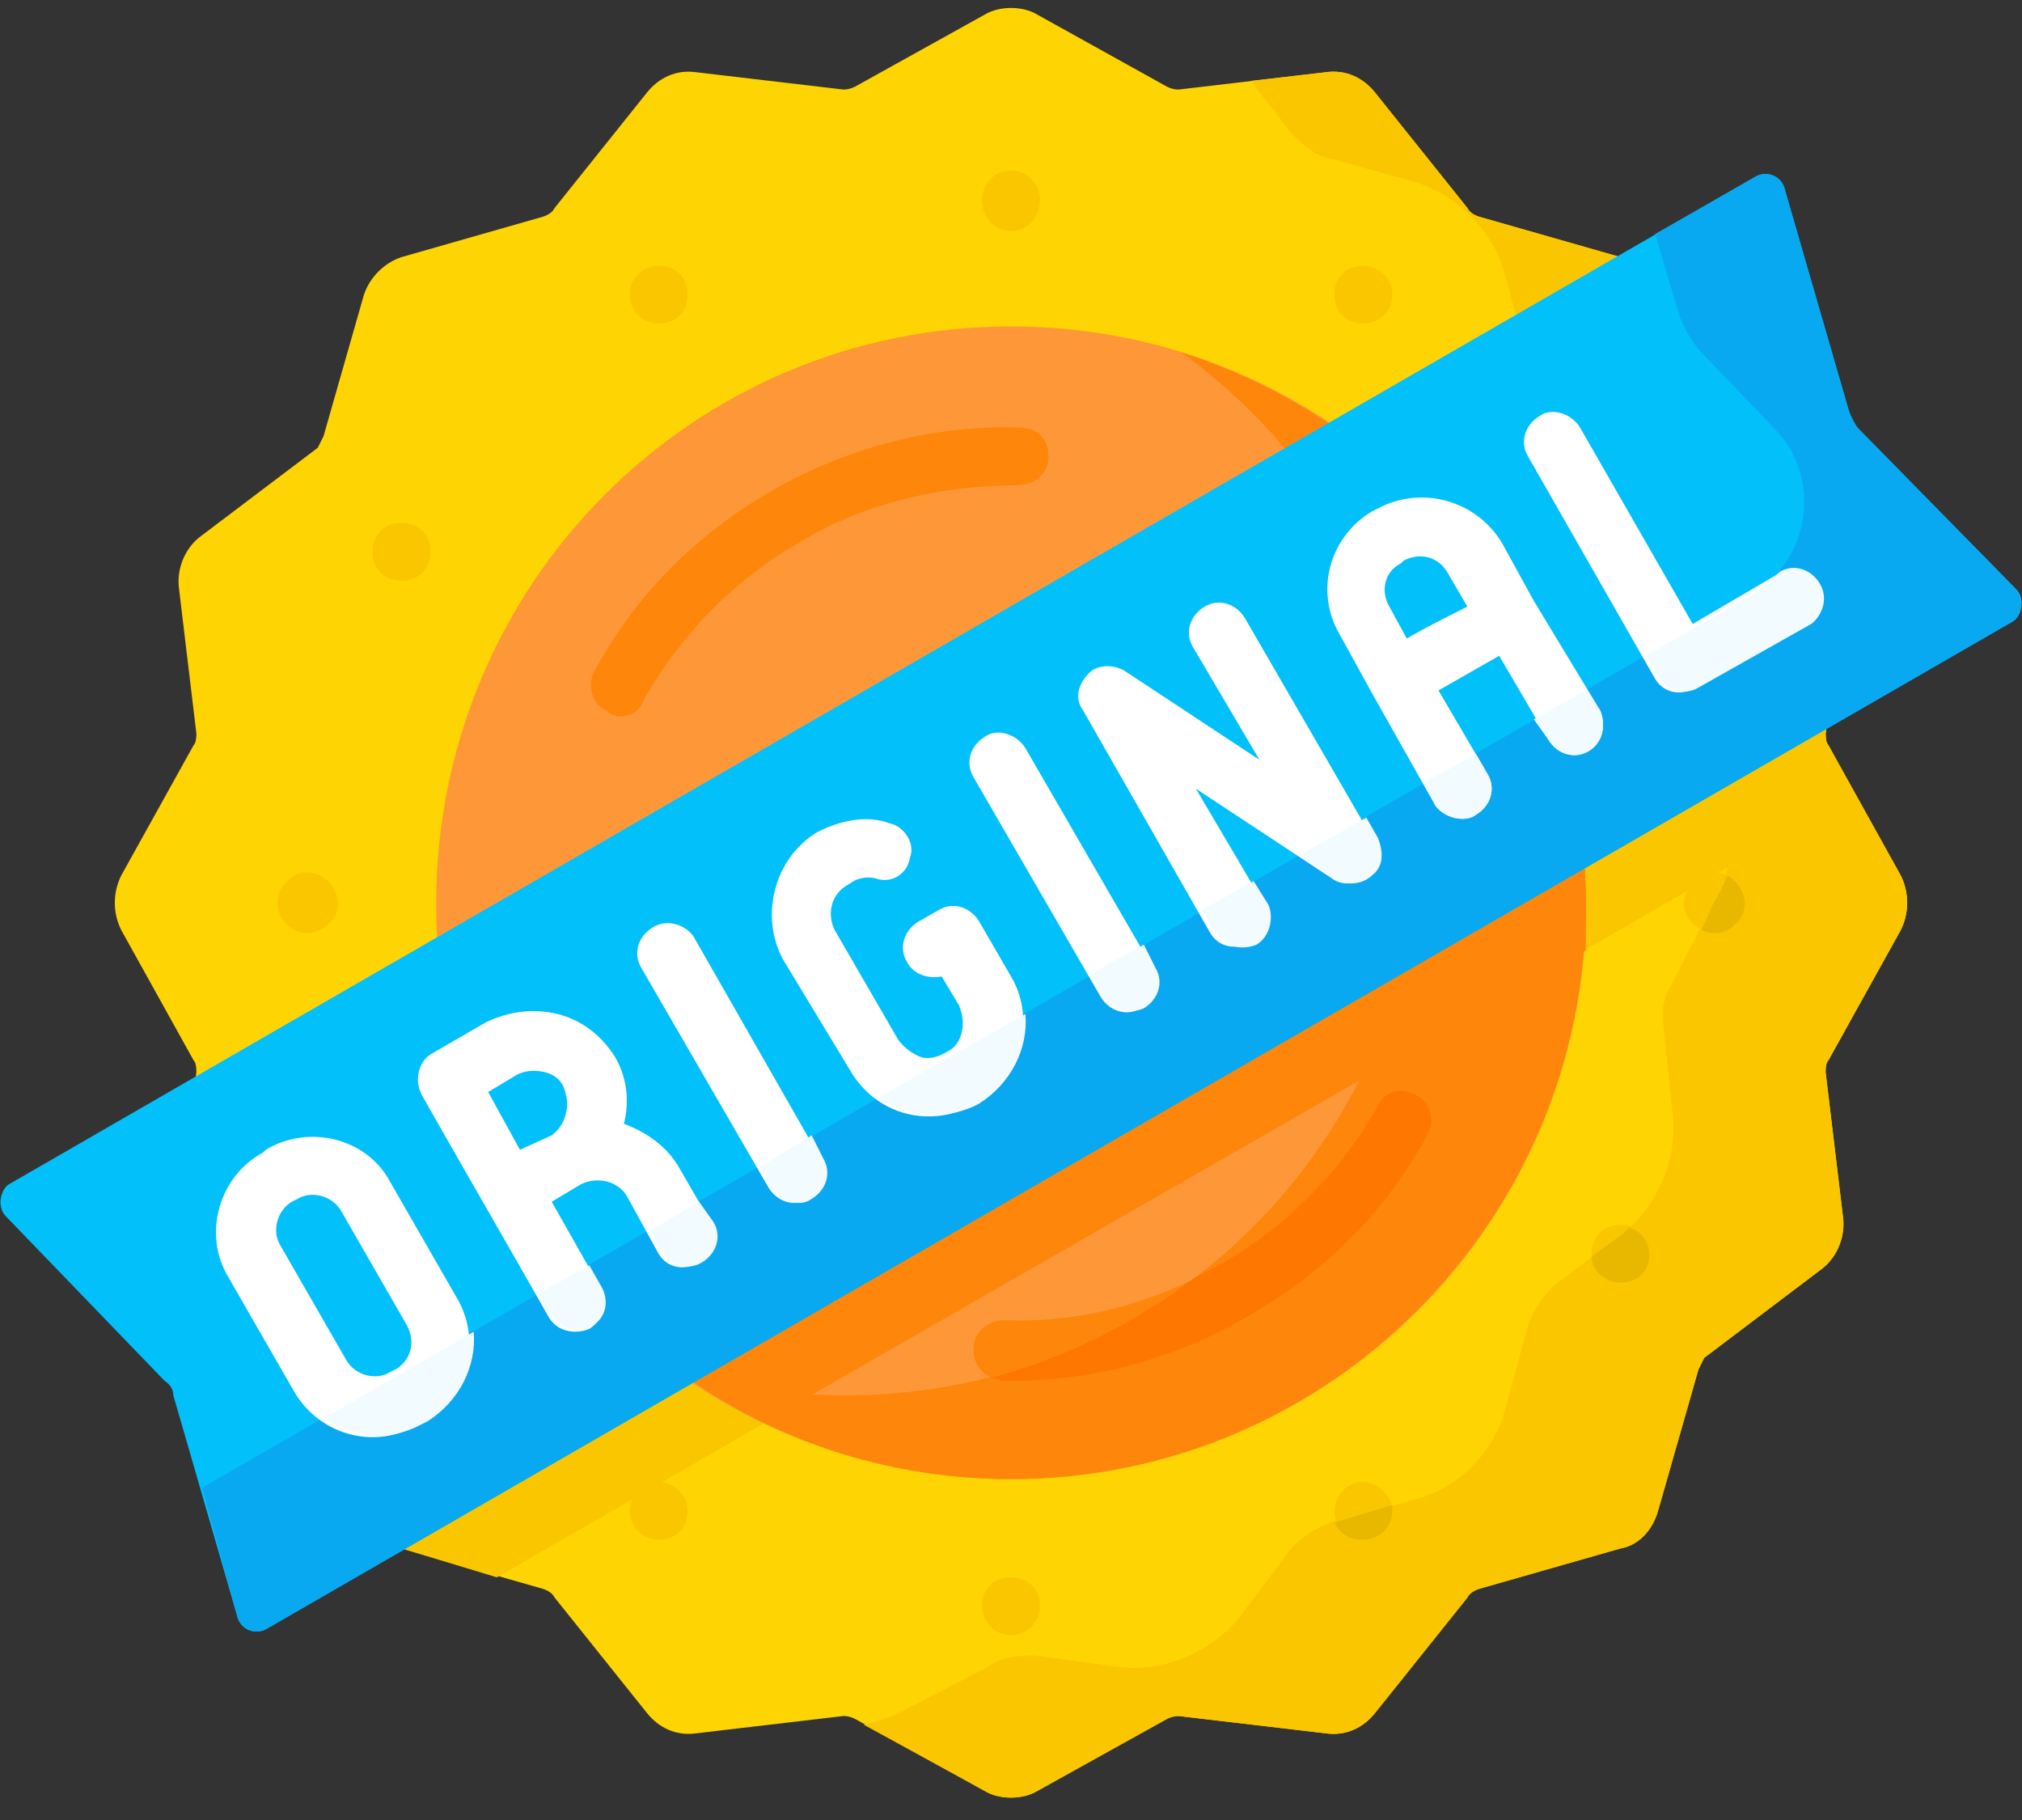 <svg version="1.2" xmlns="http://www.w3.org/2000/svg" viewBox="0 0 70 63" width="70" height="63"><rect x="0" y="0" width="70" height="63" fill="#333333" stroke="none"/><style>.a{fill:#fed402}.b{fill:#fac600}.c{fill:#fe9738}.d{fill:#fe860a}.e{fill:#01c0fa}.f{fill:#08a9f1}.g{fill:#fe7701}.h{fill:#fff}.i{fill:#f2fbff}.j{fill:#e8b800}</style><path class="a" d="m65.8 32.2l-2.5 4.5q-0.1 0.1-0.1 0.4l0.6 5c0.1 0.7-0.2 1.4-0.7 1.8l-4.1 3.1q-0.1 0.2-0.2 0.4l-1.4 4.9c-0.2 0.7-0.7 1.2-1.3 1.3l-4.9 1.4q-0.3 0.1-0.4 0.3l-3.2 4c-0.4 0.5-1 0.8-1.7 0.7l-5.1-0.6q-0.2 0-0.4 0.1l-4.5 2.5c-0.5 0.3-1.3 0.3-1.8 0l-4.5-2.5q-0.2-0.1-0.4-0.1l-5.1 0.6c-0.7 0.1-1.3-0.2-1.7-0.7l-3.2-4q-0.1-0.2-0.4-0.3l-4.9-1.4c-0.6-0.1-1.1-0.6-1.3-1.3l-1.5-5.1-4.2-3.3c-0.5-0.4-0.8-1.1-0.7-1.8l0.6-5q0-0.3-0.1-0.4l-2.5-4.5c-0.3-0.6-0.3-1.3 0-1.9l2.5-4.5q0.1-0.1 0.1-0.4l-0.6-5c-0.1-0.7 0.2-1.4 0.7-1.8l4.1-3.1q0.1-0.2 0.2-0.4l1.4-4.9c0.2-0.6 0.7-1.1 1.3-1.3l4.9-1.4q0.3-0.1 0.4-0.3l3.2-4c0.4-0.5 1-0.8 1.7-0.7l5.1 0.6q0.2 0 0.4-0.1l4.5-2.5c0.5-0.3 1.3-0.3 1.8 0l4.5 2.5q0.2 0.1 0.4 0.1l5.1-0.6c0.7-0.1 1.3 0.2 1.7 0.7l3.2 4q0.1 0.2 0.4 0.3l4.9 1.4c0.6 0.2 1.1 0.7 1.3 1.3l1.5 5.1 4.2 3.3c0.5 0.4 0.8 1.1 0.7 1.8l-0.6 5q0 0.3 0.1 0.4l2.5 4.5c0.3 0.6 0.3 1.3 0 1.9z"/><path class="b" d="m63.2 25.4l0.6-5c0.1-0.7-0.2-1.4-0.7-1.8l-4.2-3.3-1.3-4.5-51.2 29.5-0.2 1.8c-0.1 0.7 0.2 1.4 0.7 1.8l4.2 3.3 1.5 5.1c0.2 0.7 0.7 1.2 1.3 1.3l3.3 1 47-27.1-0.9-1.7q-0.1-0.1-0.1-0.4z"/><path class="b" d="m65.8 30.3l-2.5-4.5q-0.1-0.1-0.1-0.4l0.6-5c0.1-0.7-0.2-1.4-0.7-1.8l-4.2-3.3-1.5-5.1c-0.2-0.6-0.7-1.1-1.3-1.3l-4.9-1.4q-0.3-0.1-0.4-0.3l-3.2-4c-0.4-0.5-1-0.8-1.7-0.7l-2.6 0.3 1.4 1.8c0.4 0.4 0.8 0.8 1.4 0.9l2.9 0.8c1.5 0.5 2.7 1.7 3.1 3.2l0.8 2.9c0.2 0.5 0.5 1 0.9 1.3l2.4 1.9c1.2 1 1.9 2.5 1.7 4.1l-0.3 3c-0.1 0.5 0 1.1 0.3 1.6l1.4 2.6c0.8 1.4 0.8 3.1 0 4.4l-1.4 2.7c-0.3 0.5-0.4 1-0.3 1.6l0.3 2.9c0.2 1.6-0.5 3.2-1.7 4.2l-2.4 1.8c-0.4 0.4-0.7 0.8-0.9 1.4l-0.8 2.9c-0.4 1.5-1.6 2.7-3.1 3.1l-2.9 0.8c-0.6 0.2-1 0.5-1.4 0.9l-1.8 2.4c-1 1.2-2.6 1.9-4.2 1.7l-2.9-0.4c-0.6 0-1.2 0.1-1.6 0.4l-2.7 1.4q-0.7 0.4-1.6 0.6l4.2 2.3c0.5 0.3 1.3 0.3 1.8 0l4.5-2.5q0.2-0.1 0.4-0.1l5.1 0.6c0.7 0.1 1.3-0.2 1.7-0.7l3.2-4q0.1-0.2 0.4-0.3l4.9-1.4c0.6-0.1 1.1-0.6 1.3-1.3l1.4-4.9q0.1-0.2 0.2-0.4l4.1-3.1c0.5-0.4 0.8-1.1 0.7-1.8l-0.6-5q0-0.3 0.1-0.4l2.5-4.5c0.3-0.6 0.3-1.3 0-1.9z"/><path fill-rule="evenodd" class="c" d="m35 51.2c-11 0-19.9-8.9-19.9-19.9 0-11.1 8.9-20 19.9-20 11 0 19.9 8.9 19.9 20 0 11-8.9 19.9-19.9 19.9z"/><path class="d" d="m54.9 31.3c0-6-2.6-11.4-6.8-15l-32.6 18.8c1.2 6.3 5.4 11.5 11 14.1l28.4-16.3q0-0.8 0-1.6z"/><path class="d" d="m40.9 12.2c5.1 3.7 8.3 9.6 8.3 16.2 0 11-8.9 19.9-19.9 19.9-2.1 0-4.1-0.3-5.9-0.9 3.2 2.4 7.3 3.8 11.6 3.8 11 0 19.9-9 19.9-19.9 0-9-5.9-16.5-14-19.1z"/><path class="e" d="m69.7 21.5l-60.5 34.9c-0.4 0.2-0.9 0-1-0.5l-2.2-7.6q0-0.3-0.3-0.5l-5.5-5.7c-0.3-0.3-0.2-0.9 0.1-1.1l60.5-34.9c0.4-0.2 0.9 0 1 0.5l2.2 7.6q0.1 0.3 0.3 0.6l5.5 5.6c0.3 0.3 0.2 0.9-0.1 1.1z"/><path class="f" d="m64 14.2l-2.2-7.6c-0.1-0.5-0.6-0.7-1-0.5l-3.5 2 0.8 2.7q0.3 0.9 0.9 1.5l2.4 2.5c1.7 1.7 1.3 4.6-0.8 5.8l-53.6 30.9 1.2 4.4c0.1 0.5 0.6 0.7 1 0.5l60.5-34.9c0.3-0.2 0.4-0.8 0.1-1.1l-5.5-5.6q-0.2-0.3-0.3-0.6z"/><path class="d" d="m21.5 24.8q-0.3 0-0.5-0.2c-0.5-0.2-0.7-0.9-0.4-1.4 1.4-2.6 3.5-4.7 6.1-6.2 2.6-1.5 5.6-2.3 8.6-2.2 0.6 0 1 0.4 1 1 0 0.6-0.5 1-1.1 1-2.6 0-5.2 0.6-7.4 1.9-2.3 1.3-4.2 3.2-5.5 5.5-0.1 0.4-0.5 0.6-0.8 0.6z"/><path class="d" d="m35 47.8q-0.1 0-0.3 0c-0.6-0.1-1-0.5-1-1.1 0-0.6 0.5-1 1.1-1 2.6 0.1 5.2-0.6 7.4-1.9 2.3-1.3 4.2-3.2 5.5-5.5 0.2-0.5 0.8-0.7 1.3-0.4 0.5 0.2 0.7 0.9 0.4 1.4-1.4 2.6-3.5 4.7-6.1 6.2-2.5 1.5-5.4 2.3-8.3 2.3z"/><path class="g" d="m49 37.9c-0.5-0.3-1.1-0.1-1.3 0.4-1.3 2.3-3.2 4.2-5.5 5.5q-0.4 0.2-0.8 0.4c-2.1 1.6-4.5 2.8-7.1 3.5q0.2 0 0.4 0.1 0.2 0 0.3 0c2.9 0 5.8-0.8 8.3-2.3 2.6-1.5 4.7-3.6 6.1-6.2 0.3-0.5 0.1-1.2-0.4-1.4z"/><path class="h" d="m53.1 20.8l-1.1-2c-0.9-1.5-2.8-2-4.3-1.2l-0.2 0.1c-1.5 0.9-2 2.8-1.1 4.3l1.1 2 2.2 3.9c0.3 0.4 1 0.6 1.4 0.3 0.5-0.3 0.7-0.9 0.4-1.4l-1.7-2.9c0.7-0.4 1.4-0.8 2.1-1.2l1.7 2.9c0.3 0.5 0.9 0.7 1.4 0.4 0.5-0.3 0.6-0.9 0.4-1.4zm-4.6-1.3l0.1-0.1c0.6-0.3 1.2-0.1 1.5 0.4l0.7 1.2c-0.8 0.4-1.4 0.7-2.1 1.1l-0.6-1.1c-0.3-0.5-0.2-1.2 0.4-1.5zm-25 20.9c-0.4-0.7-1.1-1.2-1.9-1.5 0.2-0.8 0.1-1.6-0.3-2.3-0.5-0.8-1.2-1.3-2-1.5-0.8-0.2-1.7-0.1-2.5 0.3l-1.9 1.1q-0.3 0.2-0.4 0.6-0.1 0.4 0.1 0.8c0.5 0.9 3.9 6.8 4.4 7.7 0.3 0.5 0.9 0.6 1.4 0.4 0.5-0.3 0.6-1 0.4-1.4l-1.7-3 1-0.6c0.6-0.3 1.3-0.1 1.6 0.4l1.1 2c0.3 0.5 0.9 0.6 1.4 0.3 0.5-0.2 0.7-0.9 0.4-1.4zm-5.6-3.2q0.4-0.2 0.9-0.1 0.5 0.1 0.7 0.5 0.2 0.5 0.1 0.9-0.1 0.5-0.5 0.8l-1.1 0.5-1.1-2zm44.6-15.6l-3.8 2.2c-0.5 0.3-1.1 0.2-1.4-0.3l-4.4-7.7c-0.3-0.5-0.1-1.1 0.4-1.4 0.4-0.3 1.1-0.1 1.4 0.4l3.9 6.8 2.9-1.7c0.5-0.3 1.1-0.2 1.4 0.3 0.3 0.5 0.1 1.2-0.4 1.4zm-27.5 12.2c0.9 1.5 0.3 3.5-1.2 4.4-1.6 0.9-3.5 0.4-4.4-1.2l-2.3-3.8c-0.8-1.5-0.3-3.5 1.2-4.4 0.8-0.4 1.7-0.6 2.5-0.3 0.5 0.1 0.9 0.7 0.7 1.2-0.1 0.6-0.7 0.9-1.2 0.7q-0.5-0.1-0.9 0.2c-0.6 0.3-0.8 1-0.5 1.6l2.2 3.8q0.3 0.4 0.8 0.6 0.4 0.1 0.9-0.2 0.4-0.2 0.5-0.7 0.1-0.4-0.1-0.9l-0.6-1c-0.5 0.1-1-0.1-1.2-0.5-0.3-0.5-0.1-1.1 0.4-1.4l0.7-0.4c0.5-0.3 1.1-0.1 1.4 0.4zm-21.5 7.1c-0.8-1.5-2.8-2-4.3-1.1l-0.1 0.1c-1.5 0.8-2.1 2.8-1.2 4.3l2.3 4c0.9 1.5 2.8 2 4.3 1.1l0.2-0.1c1.5-0.9 2-2.8 1.1-4.3zm0.2 6.5q0 0 0 0l-0.2 0.1c-0.5 0.3-1.2 0.1-1.5-0.4l-2.3-4c-0.3-0.5-0.1-1.2 0.4-1.5l0.2-0.1c0.5-0.3 1.2-0.1 1.5 0.4l2.3 4c0.3 0.6 0.1 1.2-0.4 1.5zm14.7-7.3c0.3 0.5 0.1 1.1-0.4 1.4-0.5 0.3-1.1 0.1-1.4-0.4l-4.4-7.6c-0.3-0.5-0.1-1.1 0.4-1.4 0.5-0.3 1.1-0.1 1.4 0.3zm11.5-6.6c0.3 0.5 0.1 1.1-0.4 1.4-0.5 0.3-1.1 0.1-1.4-0.4l-4.4-7.6c-0.3-0.5-0.1-1.1 0.4-1.4 0.4-0.3 1.1-0.1 1.4 0.4zm7.6-4.5c0.3 0.4 0.2 1-0.2 1.3-0.3 0.3-0.8 0.4-1.2 0.1l-4.7-3.1 2.3 3.9c0.3 0.5 0.1 1.2-0.4 1.4-0.5 0.3-1.1 0.2-1.4-0.3l-4.4-7.7c-0.3-0.4-0.2-0.9 0.2-1.3 0.3-0.3 0.8-0.3 1.2-0.1l4.7 3.1-2.3-3.9c-0.3-0.5-0.1-1.1 0.4-1.4 0.5-0.3 1.1-0.1 1.4 0.4z"/><path class="i" d="m51.1 28.2c0.5-0.3 0.7-0.9 0.4-1.4l-0.4-0.7-1.8 1 0.4 0.8c0.3 0.4 1 0.6 1.4 0.3z"/><path class="i" d="m46.2 30.4c0.4 0.3 1 0.2 1.3-0.1 0.4-0.3 0.4-0.8 0.2-1.3l-0.4-0.7-2.3 1.3z"/><path class="i" d="m55 26c0.5-0.3 0.6-0.9 0.4-1.4l-0.5-0.7-1.8 1 0.5 0.7c0.3 0.5 0.9 0.7 1.4 0.4z"/><path class="i" d="m43.5 32.7c0.5-0.3 0.6-1 0.4-1.4l-0.5-0.8-1.8 1 0.5 0.8c0.3 0.5 0.9 0.6 1.4 0.4z"/><path class="i" d="m57.4 23.4c0.3 0.5 0.9 0.7 1.4 0.4l3.9-2.2c0.4-0.3 0.6-0.9 0.3-1.4-0.3-0.5-0.9-0.7-1.4-0.4l-0.1 0.1q-0.4 0.4-0.9 0.7l-3.6 2.1z"/><path class="i" d="m33.9 38.2c1.1-0.7 1.7-1.9 1.6-3.1l-5.1 2.9c1 0.7 2.4 0.8 3.5 0.2z"/><path class="i" d="m38.2 34.5c0.3 0.5 1 0.6 1.4 0.4 0.5-0.3 0.7-0.9 0.4-1.4l-0.4-0.8-1.8 1z"/><path class="i" d="m20.5 45.9c0.5-0.3 0.6-0.9 0.3-1.4l-0.4-0.7-1.8 1q0.3 0.5 0.5 0.7c0.3 0.5 0.9 0.7 1.4 0.4z"/><path class="i" d="m14.6 49.3l0.2-0.1c1.1-0.7 1.7-1.9 1.6-3.1l-5.2 3c1 0.7 2.3 0.8 3.4 0.2z"/><path class="i" d="m22.9 43.3c0.3 0.5 0.9 0.7 1.4 0.4 0.5-0.3 0.7-0.9 0.4-1.4l-0.5-0.7-1.7 1z"/><path class="i" d="m26.7 41.1c0.3 0.5 1 0.7 1.4 0.4 0.5-0.3 0.7-0.9 0.4-1.4l-0.4-0.8-1.8 1.1z"/><path fill-rule="evenodd" class="b" d="m22.8 11.2c-0.5 0-1-0.4-1-1 0-0.6 0.5-1 1-1 0.6 0 1 0.4 1 1 0 0.6-0.4 1-1 1z"/><path fill-rule="evenodd" class="b" d="m13.9 20.1c-0.6 0-1-0.4-1-1 0-0.6 0.4-1 1-1 0.6 0 1 0.4 1 1 0 0.6-0.4 1-1 1z"/><path fill-rule="evenodd" class="b" d="m10.6 32.3c-0.5 0-1-0.5-1-1 0-0.6 0.5-1.1 1-1.1 0.6 0 1.1 0.5 1.1 1.1 0 0.5-0.5 1-1.1 1z"/><path fill-rule="evenodd" class="b" d="m22.8 53.3c-0.5 0-1-0.4-1-1 0-0.5 0.5-1 1-1 0.6 0 1 0.5 1 1 0 0.6-0.4 1-1 1z"/><path fill-rule="evenodd" class="b" d="m35 56.6c-0.6 0-1-0.5-1-1 0-0.6 0.4-1 1-1 0.6 0 1 0.4 1 1 0 0.5-0.4 1-1 1z"/><path class="b" d="m48.2 52.3c0 0.6-0.5 1-1 1-0.6 0-1-0.4-1-1 0-0.5 0.4-1 1-1 0.5 0 1 0.5 1 1zm7.9-9.9c-0.6 0-1 0.4-1 1 0 0.6 0.4 1 1 1 0.6 0 1-0.4 1-1 0-0.6-0.4-1-1-1zm3.3-12.2c-0.6 0-1.1 0.5-1.1 1.1 0 0.5 0.5 1 1.1 1 0.5 0 1-0.5 1-1 0-0.6-0.5-1.1-1-1.1z"/><path class="j" d="m59.8 30.3q-0.2 0.5-0.5 1l-0.4 0.9q0.2 0.1 0.5 0.1c0.5 0 1-0.5 1-1 0-0.5-0.3-0.8-0.6-1z"/><path class="j" d="m48.2 52.3q0-0.1 0-0.2l-2 0.6c0.2 0.4 0.5 0.6 1 0.6 0.5 0 1-0.4 1-1z"/><path class="j" d="m56.4 42.5q-0.1 0.1-0.2 0.2l-1.1 0.8c0 0.5 0.5 0.9 1 0.9 0.6 0 1-0.4 1-1 0-0.4-0.3-0.8-0.7-0.9z"/><path fill-rule="evenodd" class="b" d="m47.2 11.2c-0.6 0-1-0.4-1-1 0-0.6 0.4-1 1-1 0.5 0 1 0.4 1 1 0 0.6-0.5 1-1 1z"/><path fill-rule="evenodd" class="b" d="m35 8c-0.6 0-1-0.5-1-1.1 0-0.5 0.4-1 1-1 0.6 0 1 0.5 1 1 0 0.6-0.4 1.1-1 1.1z"/></svg>